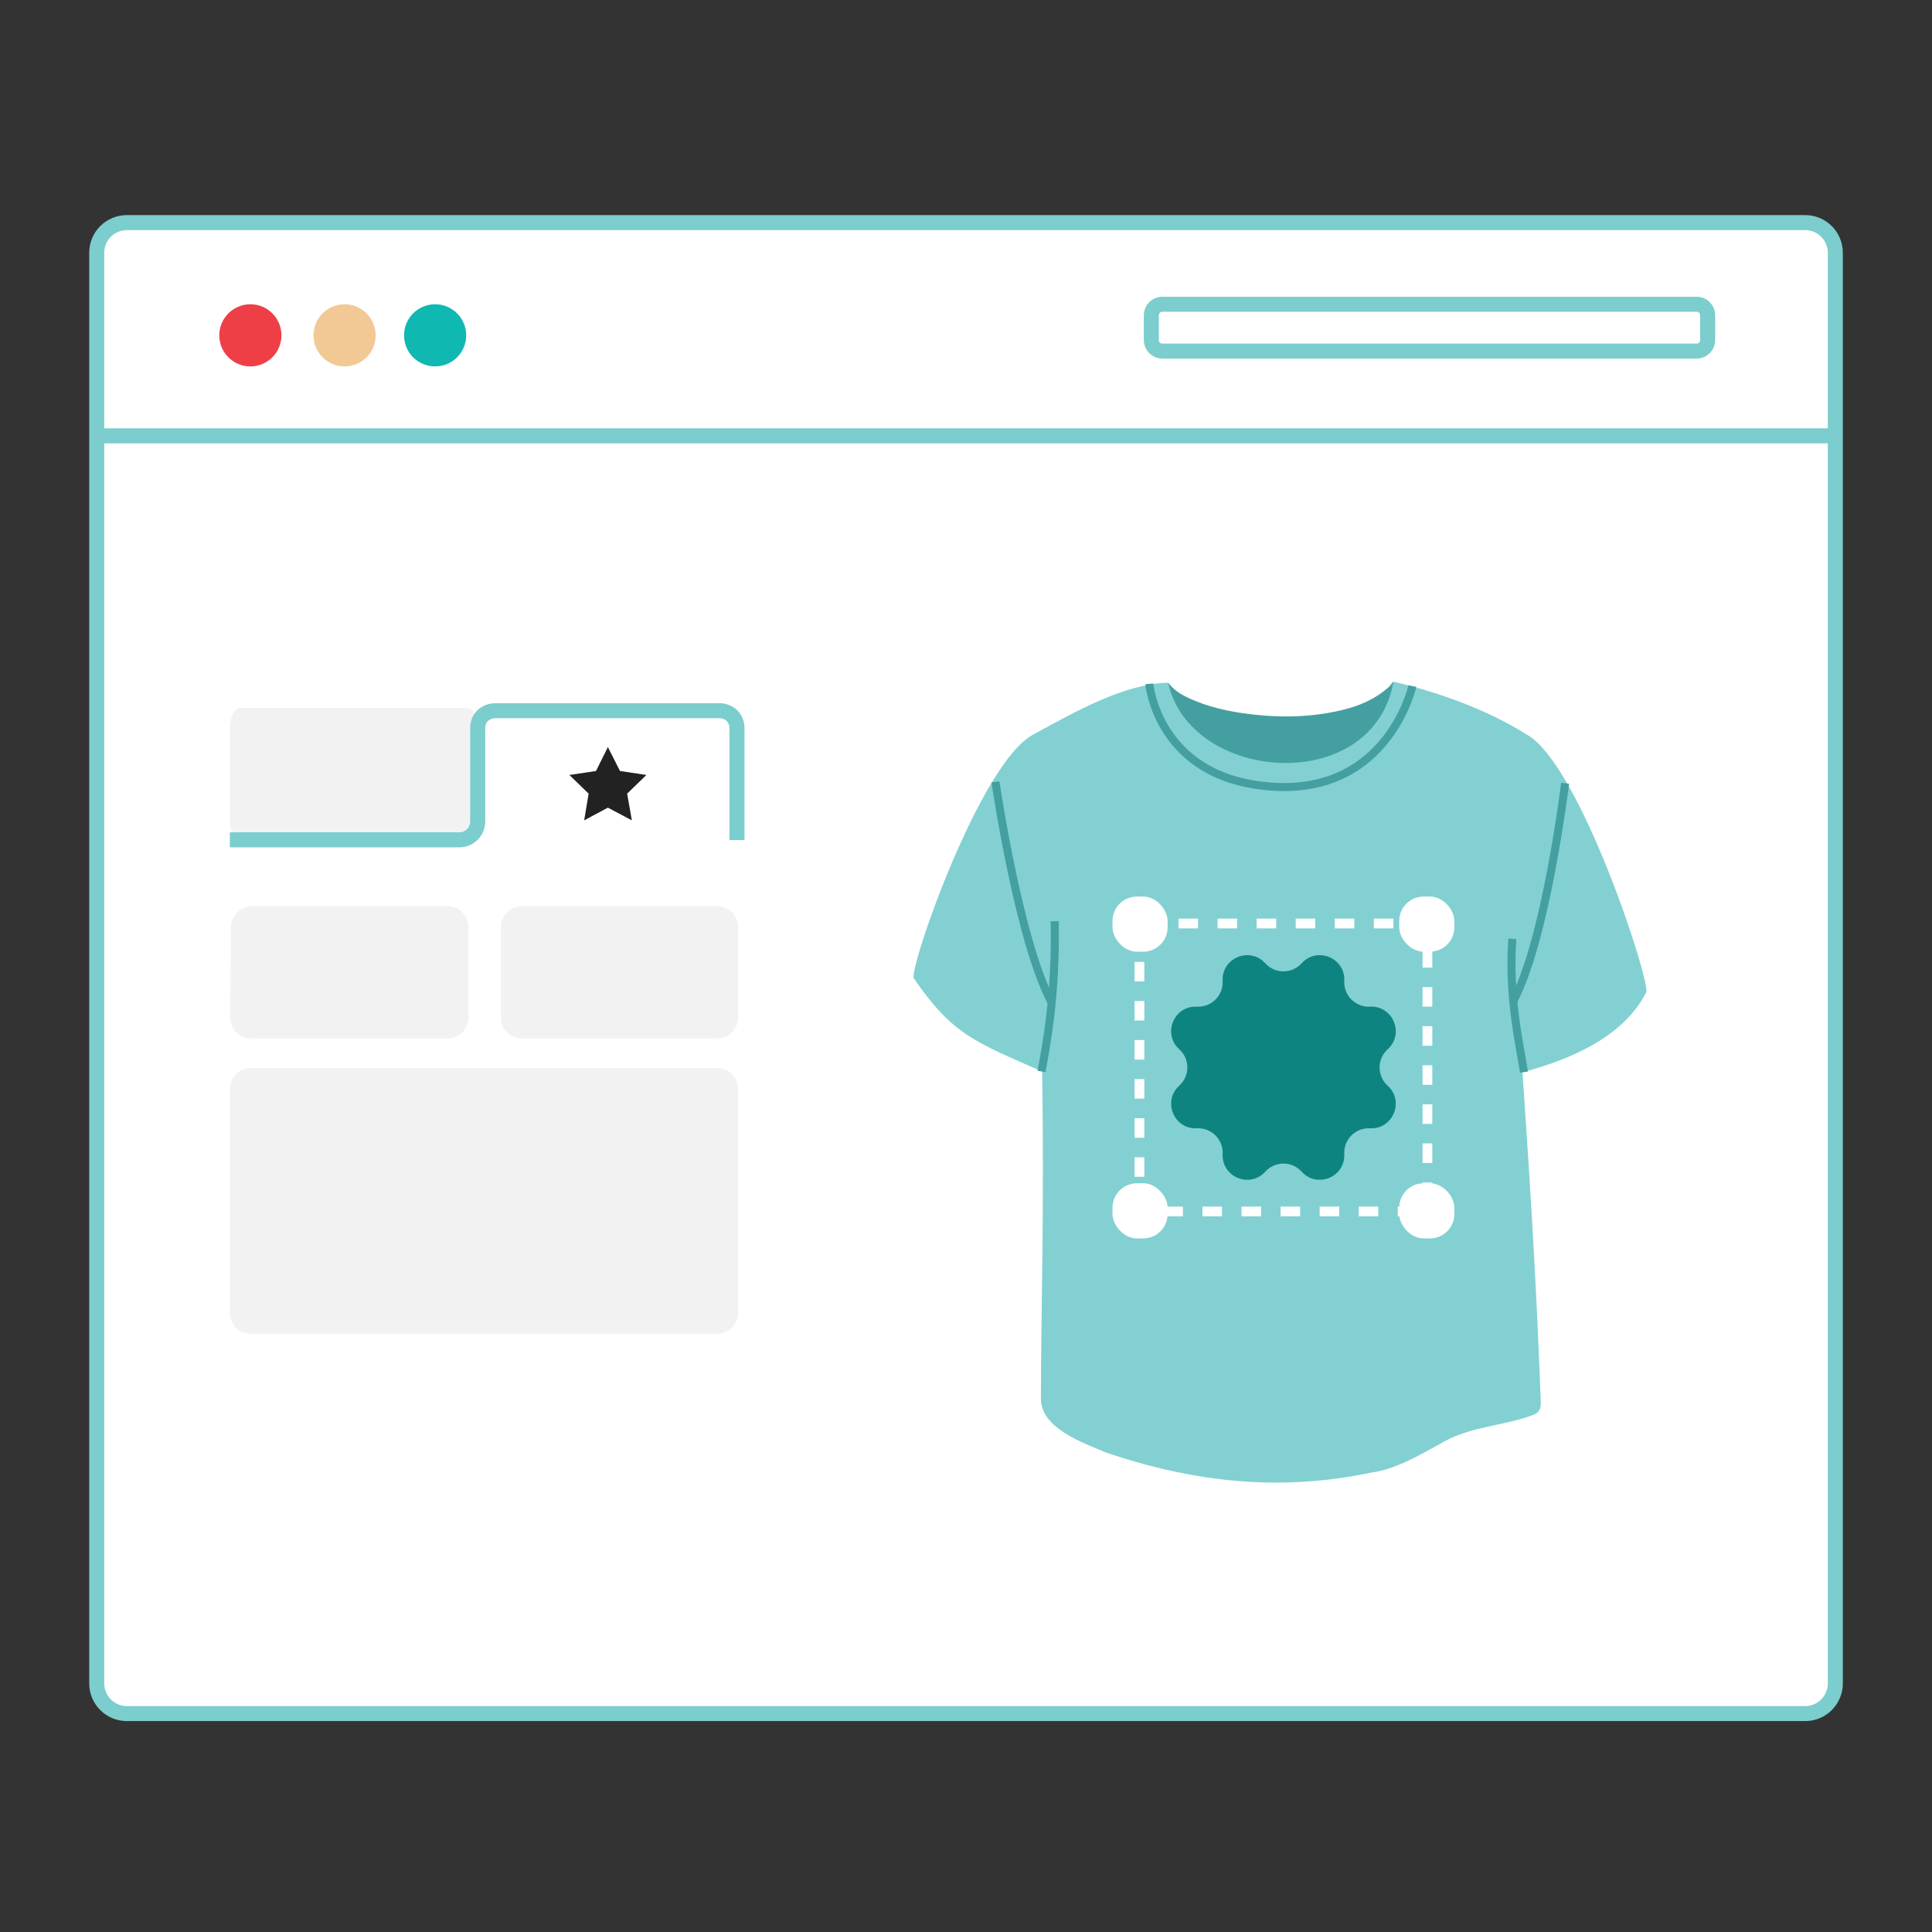 <svg width="180" height="180" viewBox="0 0 180 180" fill="none" xmlns="http://www.w3.org/2000/svg">
<rect x="0" y="0" width="180" height="180" fill="#333333" stroke="none"/>
<g clip-path="url(#clip0_253_14666)">
<path d="M11.818 20.739H168.185C168.93 20.739 169.643 21.035 170.17 21.561C170.696 22.087 170.992 22.801 170.992 23.546V156.845C170.992 157.213 170.919 157.578 170.778 157.918C170.637 158.259 170.43 158.568 170.17 158.829C169.909 159.089 169.6 159.296 169.259 159.437C168.919 159.578 168.554 159.651 168.185 159.651H11.818C11.45 159.651 11.085 159.578 10.744 159.437C10.404 159.296 10.094 159.089 9.834 158.829C9.573 158.568 9.366 158.259 9.225 157.918C9.084 157.578 9.012 157.213 9.012 156.845V23.546C9.012 22.801 9.307 22.087 9.834 21.561C10.36 21.035 11.074 20.739 11.818 20.739H11.818Z" fill="white" stroke="#7CCDCD" stroke-width="1.4" stroke-miterlimit="10"/>
<path d="M23.326 34.139C24.926 34.139 26.222 32.842 26.222 31.242C26.222 29.643 24.926 28.346 23.326 28.346C21.726 28.346 20.43 29.643 20.43 31.242C20.43 32.842 21.726 34.139 23.326 34.139Z" fill="#EE3F47"/>
<path d="M40.539 34.139C42.139 34.139 43.435 32.842 43.435 31.242C43.435 29.643 42.139 28.346 40.539 28.346C38.939 28.346 37.643 29.643 37.643 31.242C37.643 32.842 38.939 34.139 40.539 34.139Z" fill="#0FB9B2"/>
<path d="M32.103 34.139C33.703 34.139 35 32.842 35 31.242C35 29.643 33.703 28.346 32.103 28.346C30.504 28.346 29.207 29.643 29.207 31.242C29.207 32.842 30.504 34.139 32.103 34.139Z" fill="#F2C994"/>
<path d="M108.292 28.346H158.073C158.208 28.346 158.341 28.372 158.466 28.424C158.59 28.476 158.703 28.551 158.798 28.646C158.894 28.742 158.969 28.855 159.021 28.979C159.072 29.104 159.099 29.237 159.099 29.372V29.372V31.685C159.099 31.957 158.991 32.218 158.798 32.41C158.606 32.602 158.345 32.711 158.073 32.711H108.292C108.019 32.711 107.758 32.602 107.566 32.41C107.374 32.218 107.266 31.957 107.266 31.685V31.685V29.372C107.266 29.237 107.292 29.104 107.344 28.979C107.395 28.855 107.471 28.742 107.566 28.646C107.661 28.551 107.774 28.476 107.899 28.424C108.023 28.372 108.157 28.346 108.292 28.346V28.346Z" stroke="#7CCDCD" stroke-width="1.4" stroke-miterlimit="10"/>
<path d="M9.012 40.607H170.992" stroke="#7CCDCD" stroke-width="1.4" stroke-miterlimit="10"/>
</g>
<path d="M22.366 65.963H43.556C44.077 65.963 44.499 66.834 44.499 67.902V76.344C44.499 77.413 44.077 78.277 43.556 78.277H22.366C21.845 78.277 21.416 77.413 21.416 76.344V67.902C21.416 66.834 21.845 65.963 22.366 65.963ZM23.46 84.43H41.71C42.223 84.432 42.714 84.637 43.076 85C43.439 85.364 43.642 85.856 43.642 86.369V94.811C43.642 95.323 43.438 95.815 43.076 96.177C42.714 96.54 42.222 96.743 41.71 96.743H23.375C23.117 96.743 22.861 96.692 22.623 96.592C22.386 96.492 22.17 96.346 21.989 96.162C21.809 95.977 21.667 95.759 21.572 95.519C21.477 95.279 21.43 95.023 21.436 94.765L21.521 86.356C21.535 85.848 21.743 85.365 22.103 85.007C22.462 84.648 22.946 84.442 23.454 84.43H23.46ZM48.602 84.43H66.831C67.344 84.432 67.836 84.637 68.198 85C68.56 85.364 68.763 85.856 68.763 86.369V94.811C68.763 95.323 68.56 95.815 68.197 96.177C67.835 96.54 67.344 96.743 66.831 96.743H48.602C48.089 96.743 47.596 96.54 47.233 96.178C46.87 95.816 46.664 95.324 46.663 94.811V86.369C46.663 85.855 46.867 85.362 47.231 84.998C47.594 84.634 48.087 84.43 48.602 84.43Z" fill="#F2F2F2"/>
<path d="M68.665 78.27V67.882C68.675 67.435 68.509 67.001 68.203 66.676C67.868 66.366 67.425 66.2 66.969 66.214H46.148C45.711 66.215 45.29 66.379 44.968 66.676C44.811 66.833 44.689 67.022 44.609 67.23C44.53 67.438 44.495 67.66 44.506 67.882V76.575C44.497 77.019 44.315 77.443 43.998 77.755C43.682 78.067 43.255 78.242 42.811 78.244H21.416" stroke="#7CCDCD" stroke-width="1.4" stroke-miterlimit="10"/>
<path d="M23.348 124.265H66.831C67.344 124.264 67.836 124.059 68.198 123.695C68.56 123.332 68.763 122.84 68.763 122.326V101.446C68.763 100.933 68.56 100.442 68.197 100.079C67.835 99.717 67.344 99.513 66.831 99.513H23.348C22.836 99.513 22.344 99.717 21.982 100.079C21.62 100.442 21.416 100.933 21.416 101.446V122.326C21.416 122.84 21.619 123.332 21.982 123.695C22.344 124.059 22.835 124.264 23.348 124.265Z" fill="#F2F2F2"/>
<path d="M55.527 71.833L53.047 72.202L54.841 73.943L54.425 76.43L56.635 75.249L58.87 76.43L58.429 73.943L60.222 72.202L57.763 71.833L56.635 69.604L55.527 71.833Z" fill="#222222"/>
<path d="M119.159 72.148C125.723 72.456 129.665 67.575 129.832 63.51C129.774 63.549 129.718 63.605 129.665 63.687C129.516 63.915 129.289 64.102 129.073 64.277C127.447 65.595 125.51 66.133 123.499 66.462C121.358 66.812 119.204 66.822 117.051 66.6C115.097 66.399 113.171 66.047 111.342 65.295C110.393 64.905 109.476 64.46 108.839 63.605C108.839 66.6 112.378 71.831 119.159 72.148Z" fill="#44A0A0"/>
<path d="M142.243 68.434C138.545 66.109 134.017 64.493 129.831 63.51C127.897 74.249 110.836 72.929 108.837 63.604C104.644 63.723 100.078 66.368 96.329 68.401C91.342 70.901 84.612 90.386 85.142 91.156C88.795 96.468 90.906 97.089 97.093 99.836C97.3 112.645 96.99 121.917 96.979 130.316C96.976 133.079 100.913 134.423 103.07 135.338C111.335 138.131 119.302 138.98 127.797 137.191C130.207 136.859 132.535 135.402 134.636 134.26C137.15 132.893 140.182 132.826 142.815 131.837C143.445 131.592 143.58 131.246 143.548 130.457C143.169 120.893 142.799 113.624 141.845 99.908C145.057 99.023 150.979 97.16 153.376 92.453C153.816 91.588 147.232 71.203 142.243 68.435V68.434ZM104.966 130.315C104.979 130.363 104.983 130.415 104.994 130.463C104.984 130.414 104.976 130.364 104.966 130.315Z" fill="#83D0D2"/>
<path d="M107.079 63.71C107.079 63.71 107.858 72.624 118.61 73.296C129.361 73.967 131.588 63.919 131.588 63.919" stroke="#44A0A0" stroke-width="0.75" stroke-miterlimit="10"/>
<path d="M145.817 72.975C145.817 72.975 144.051 87.52 140.989 93.27" stroke="#44A0A0" stroke-width="0.75" stroke-miterlimit="10"/>
<path d="M141.985 99.886C141.608 97.381 140.518 92.942 140.902 87.466" stroke="#44A0A0" stroke-width="0.75" stroke-miterlimit="10"/>
<path d="M92.745 72.842C92.745 72.842 94.906 87.651 97.982 93.401" stroke="#44A0A0" stroke-width="0.75" stroke-miterlimit="10"/>
<path d="M97.038 99.826C97.457 97.452 98.396 92.827 98.266 85.828" stroke="#44A0A0" stroke-width="0.75" stroke-miterlimit="10"/>
<path d="M121.271 89.748C122.71 88.154 125.353 89.249 125.243 91.393C125.174 92.744 126.288 93.857 127.639 93.788C129.783 93.679 130.878 96.322 129.284 97.761C128.28 98.667 128.28 100.242 129.284 101.148C130.878 102.587 129.783 105.23 127.639 105.121C126.288 105.052 125.174 106.165 125.243 107.516C125.353 109.66 122.71 110.755 121.271 109.161C120.365 108.158 118.79 108.158 117.884 109.161C116.445 110.755 113.802 109.66 113.911 107.516C113.98 106.165 112.866 105.052 111.516 105.121C109.372 105.23 108.277 102.587 109.871 101.148C110.874 100.242 110.874 98.667 109.871 97.761C108.277 96.322 109.372 93.679 111.516 93.788C112.866 93.857 113.98 92.744 113.911 91.393C113.802 89.249 116.445 88.154 117.884 89.748C118.79 90.751 120.365 90.751 121.271 89.748Z" fill="#0E8480"/>
<rect x="106.159" y="86.04" width="26.83" height="26.83" stroke="white" stroke-width="0.91" stroke-dasharray="1.82 1.82"/>
<rect x="103.649" y="83.53" width="5.137" height="5.137" rx="2.275" fill="white"/>
<rect x="130.362" y="83.53" width="5.137" height="5.137" rx="2.275" fill="white"/>
<rect x="103.649" y="110.243" width="5.137" height="5.137" rx="2.275" fill="white"/>
<rect x="130.362" y="110.243" width="5.137" height="5.137" rx="2.275" fill="white"/>
<defs>
<clipPath id="clip0_253_14666">
<rect width="163.8" height="163.8" fill="white" transform="translate(8.1 8)"/>
</clipPath>
</defs>
</svg>
